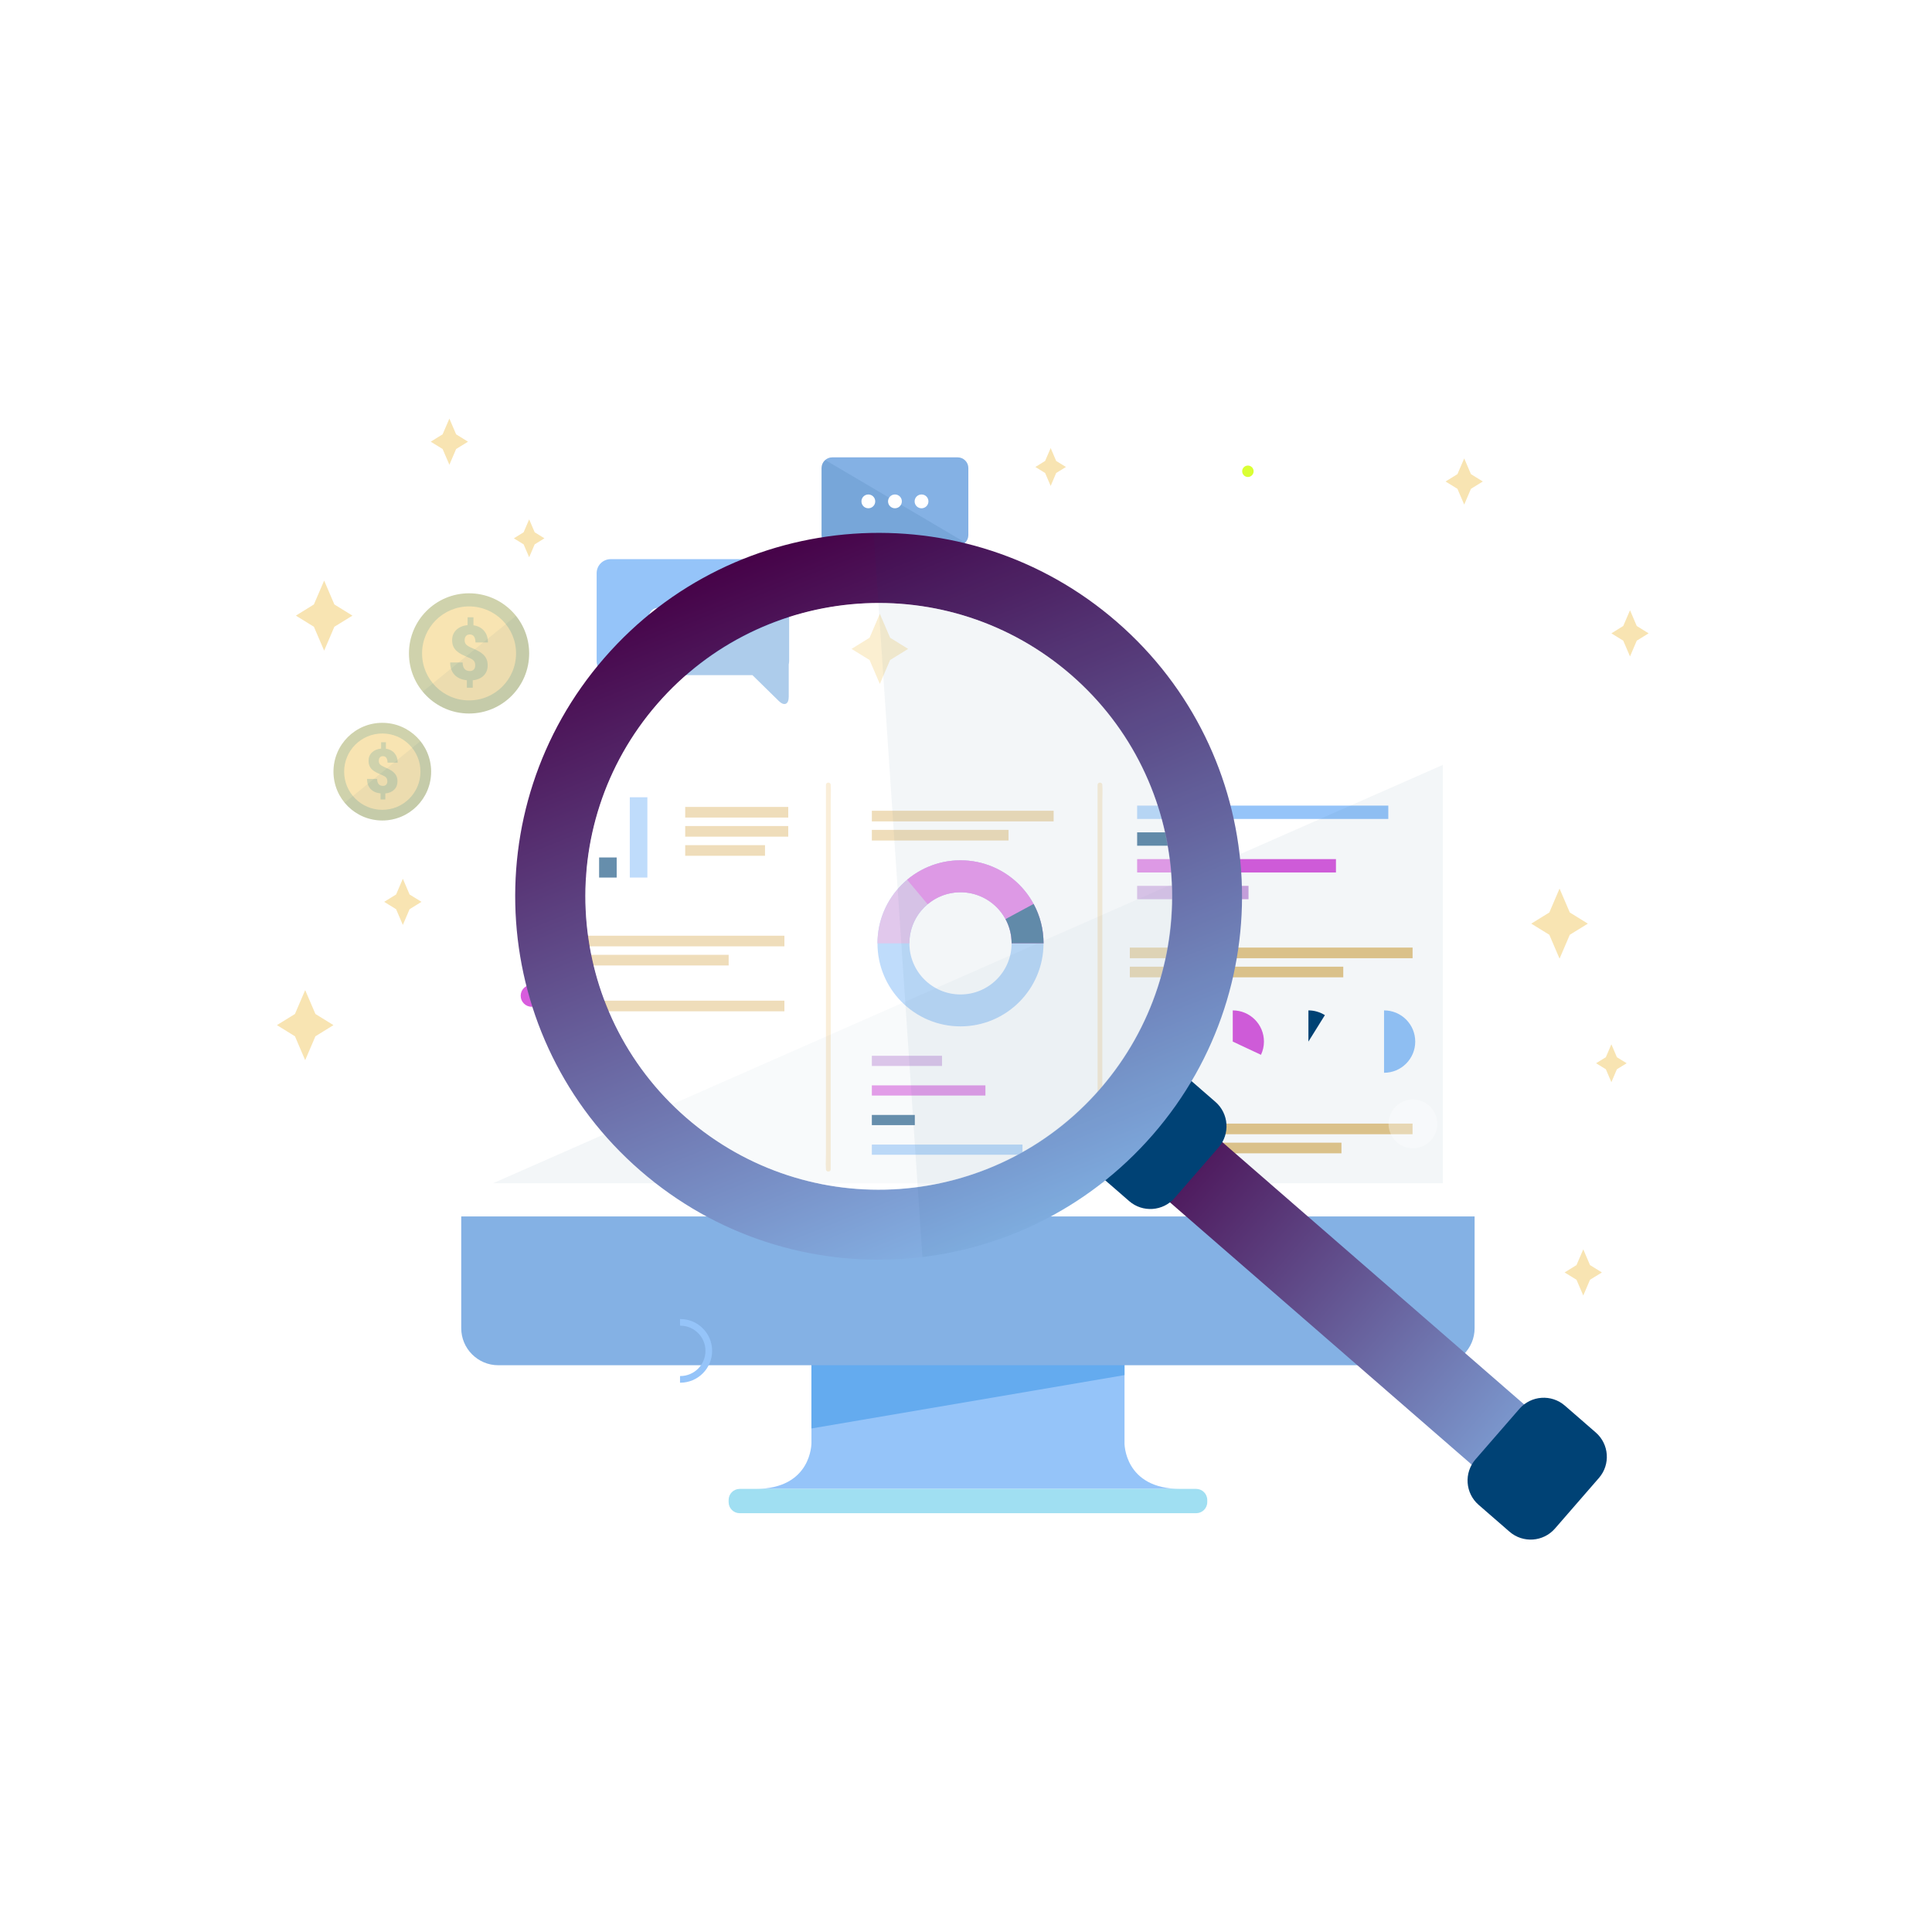 <?xml version="1.0" encoding="utf-8"?>
<svg xmlns="http://www.w3.org/2000/svg" fill="none" height="100%" overflow="visible" preserveAspectRatio="none" style="display: block;" viewBox="0 0 300 300" width="100%">
<g id="Frame 21">
<g filter="url(#filter0_bii_0_508)" id="Rectangle 425">
<rect fill="white" fill-opacity="0.25" height="300" rx="16" width="300"/>
</g>
<g id="Group 16">
<path d="M174.614 224.056V207.974H126V224.056C126 224.056 126.092 231.195 117.317 231.195H183.292C174.517 231.195 174.609 224.056 174.609 224.056H174.614Z" fill="#95C4F9" id="Vector"/>
<path d="M185.74 231.195H114.863C113.912 231.195 113.14 231.966 113.14 232.917V233.247C113.14 234.199 113.912 234.97 114.863 234.97H185.74C186.691 234.97 187.463 234.199 187.463 233.247V232.917C187.463 231.966 186.691 231.195 185.74 231.195Z" fill="#A0DFF2" id="Vector_2"/>
<path d="M125.994 221.813V207.974H174.614V213.526L125.994 221.813Z" fill="#64ABEF" id="Vector_3"/>
<path d="M71.621 188.89V206.251C71.621 209.409 74.205 211.993 77.363 211.993H223.234C226.392 211.993 228.976 209.409 228.976 206.251V188.89H71.621Z" fill="#84B1E4" id="Vector_4"/>
<path d="M128.253 121.886V179.124C128.253 179.893 128.188 180.695 128.253 181.459C128.253 181.491 128.253 181.529 128.253 181.561C128.253 182.038 128.995 182.038 128.995 181.561V124.323C128.995 123.554 129.06 122.753 128.995 121.989C128.995 121.956 128.995 121.918 128.995 121.886C128.995 121.409 128.253 121.409 128.253 121.886Z" fill="#F7E3BF" id="Vector_5"/>
<path d="M170.427 121.886V179.124C170.427 179.893 170.362 180.695 170.427 181.459C170.427 181.491 170.427 181.529 170.427 181.561C170.427 182.038 171.169 182.038 171.169 181.561V124.323C171.169 123.554 171.234 122.753 171.169 121.989C171.169 121.956 171.169 121.918 171.169 121.886C171.169 121.409 170.427 121.409 170.427 121.886Z" fill="#F7E3BF" id="Vector_6"/>
<path d="M136.254 146.483C136.254 153.601 142.028 159.375 149.145 159.375C156.263 159.375 162.037 153.601 162.037 146.483C162.037 139.366 156.263 133.591 149.145 133.591C142.028 133.591 136.254 139.366 136.254 146.483ZM157.081 146.483C157.081 150.865 153.527 154.419 149.145 154.419C144.763 154.419 141.21 150.865 141.21 146.483C141.21 142.101 144.763 138.548 149.145 138.548C153.527 138.548 157.081 142.101 157.081 146.483Z" fill="#95C4F9" id="Vector_7"/>
<path d="M149.145 138.548C153.527 138.548 157.081 142.101 157.081 146.483H162.037C162.037 139.366 156.263 133.591 149.145 133.591C142.028 133.591 136.254 139.366 136.254 146.483H141.21C141.21 142.101 144.763 138.548 149.145 138.548Z" fill="#CDA3DF" id="Vector_8"/>
<path d="M149.145 133.591C145.993 133.591 143.1 134.729 140.863 136.608L144.048 140.406C145.429 139.246 147.206 138.548 149.145 138.548C153.527 138.548 157.081 142.101 157.081 146.483H162.037C162.037 139.366 156.263 133.591 149.145 133.591Z" fill="#D85CDD" id="Vector_9"/>
<path d="M156.133 142.713C156.74 143.835 157.086 145.118 157.086 146.483H162.042C162.042 144.268 161.485 142.182 160.499 140.362L156.133 142.719V142.713Z" fill="#004275" id="Vector_10"/>
<path d="M162.914 163.941H135.381V165.523H162.914V163.941Z" fill="white" id="Vector_11"/>
<path d="M146.274 163.941H135.381V165.523H146.274V163.941Z" fill="#CDA3DF" id="Vector_12"/>
<path d="M162.914 168.535H135.381V170.116H162.914V168.535Z" fill="white" id="Vector_13"/>
<path d="M153.013 168.535H135.381V170.116H153.013V168.535Z" fill="#D85CDD" id="Vector_14"/>
<path d="M162.914 173.128H135.381V174.71H162.914V173.128Z" fill="white" id="Vector_15"/>
<path d="M142.049 173.128H135.381V174.71H142.049V173.128Z" fill="#004275" id="Vector_16"/>
<path d="M162.914 177.727H135.381V179.308H162.914V177.727Z" fill="white" id="Vector_17"/>
<path d="M158.771 177.727H135.381V179.308H158.771V177.727Z" fill="#95C4F9" id="Vector_18"/>
<path d="M149.151 122.926H135.381V124.15H149.151V122.926Z" fill="white" id="Vector_19"/>
<path d="M163.608 125.894H135.381V127.546H163.608V125.894Z" fill="#E5C78C" id="Vector_20"/>
<path d="M156.604 128.863H135.381V130.515H156.604V128.863Z" fill="#E5C78C" id="Vector_21"/>
<path d="M103.255 138.445H80.906V121.615H81.859V137.491H103.255V138.445Z" fill="white" id="Vector_22"/>
<path d="M86.225 130.033H83.495V136.267H86.225V130.033Z" fill="#CDA3DF" id="Vector_23"/>
<path d="M90.991 127.216H88.261V136.267H90.991V127.216Z" fill="#D85CDD" id="Vector_24"/>
<path d="M95.758 133.147H93.028V136.267H95.758V133.147Z" fill="#004275" id="Vector_25"/>
<path d="M100.525 123.798H97.795V136.267H100.525V123.798Z" fill="#95C4F9" id="Vector_26"/>
<path d="M114.202 122.336H106.397V123.56H114.202V122.336Z" fill="white" id="Vector_27"/>
<path d="M122.398 125.299H106.397V126.951H122.398V125.299Z" fill="#E5C78C" id="Vector_28"/>
<path d="M122.398 128.267H106.397V129.919H122.398V128.267Z" fill="#E5C78C" id="Vector_29"/>
<path d="M118.79 131.235H106.397V132.887H118.79V131.235Z" fill="#E5C78C" id="Vector_30"/>
<path d="M84.264 144.533C84.264 145.476 83.501 146.24 82.558 146.24C81.616 146.24 80.852 145.476 80.852 144.533C80.852 143.591 81.616 142.827 82.558 142.827C83.501 142.827 84.264 143.591 84.264 144.533Z" fill="#CDA3DF" id="Vector_31"/>
<path d="M94.301 142.827H86.496V144.051H94.301V142.827Z" fill="white" id="Vector_32"/>
<path d="M121.802 145.297H86.496V146.949H121.802V145.297Z" fill="#E5C78C" id="Vector_33"/>
<path d="M113.146 148.265H86.496V149.918H113.146V148.265Z" fill="#E5C78C" id="Vector_34"/>
<path d="M84.264 154.624C84.264 155.567 83.501 156.331 82.558 156.331C81.616 156.331 80.852 155.567 80.852 154.624C80.852 153.682 81.616 152.918 82.558 152.918C83.501 152.918 84.264 153.682 84.264 154.624Z" fill="#D85CDD" id="Vector_35"/>
<path d="M94.301 152.918H86.496V154.142H94.301V152.918Z" fill="white" id="Vector_36"/>
<path d="M121.802 155.383H86.496V157.035H121.802V155.383Z" fill="#E5C78C" id="Vector_37"/>
<path d="M219.34 142.924H175.438V122.801H176.575V141.781H219.34V142.924Z" fill="white" id="Vector_38"/>
<path d="M219.34 125.093H176.575V127.167H219.34V125.093Z" fill="white" id="Vector_39"/>
<path d="M215.575 125.093H176.575V127.167H215.575V125.093Z" fill="#95C4F9" id="Vector_40"/>
<path d="M219.34 129.247H176.575V131.322H219.34V129.247Z" fill="white" id="Vector_41"/>
<path d="M187.365 129.247H176.575V131.322H187.365V129.247Z" fill="#004275" id="Vector_42"/>
<path d="M219.34 133.402H176.575V135.476H219.34V133.402Z" fill="white" id="Vector_43"/>
<path d="M207.445 133.402H176.575V135.476H207.445V133.402Z" fill="#D85CDD" id="Vector_44"/>
<path d="M219.34 137.556H176.575V139.631H219.34V137.556Z" fill="white" id="Vector_45"/>
<path d="M193.871 137.556H176.575V139.631H193.871V137.556Z" fill="#CDA3DF" id="Vector_46"/>
<path d="M219.345 147.139H175.438V148.791H219.345V147.139Z" fill="#E5C78C" id="Vector_47"/>
<path d="M208.582 150.107H175.438V151.759H208.582V150.107Z" fill="#E5C78C" id="Vector_48"/>
<path d="M184.475 162.482C184.882 159.838 183.069 157.365 180.426 156.958C177.783 156.551 175.31 158.363 174.903 161.007C174.495 163.65 176.308 166.123 178.951 166.53C181.594 166.938 184.067 165.125 184.475 162.482Z" fill="white" id="Vector_49"/>
<path d="M184.056 159.673C183.281 158.031 181.618 156.894 179.684 156.894V161.736L184.056 159.673Z" fill="#CDA3DF" id="Vector_50"/>
<path d="M196.198 162.502C196.627 159.863 194.835 157.375 192.196 156.945C189.556 156.516 187.068 158.308 186.638 160.947C186.209 163.587 188.001 166.075 190.641 166.504C193.28 166.934 195.768 165.142 196.198 162.502Z" fill="white" id="Vector_51"/>
<path d="M195.804 163.789C196.097 163.166 196.265 162.468 196.265 161.736C196.265 159.06 194.098 156.894 191.422 156.894V161.736L195.799 163.789H195.804Z" fill="#D85CDD" id="Vector_52"/>
<path d="M207.927 162.679C208.444 160.055 206.736 157.509 204.112 156.992C201.488 156.475 198.942 158.182 198.425 160.806C197.908 163.43 199.616 165.977 202.24 166.494C204.864 167.011 207.41 165.303 207.927 162.679Z" fill="white" id="Vector_53"/>
<path d="M205.728 157.63C204.986 157.17 204.114 156.894 203.171 156.894V161.736L205.728 157.63Z" fill="#004275" id="Vector_54"/>
<path d="M218.337 165.159C220.228 163.268 220.228 160.202 218.337 158.311C216.446 156.419 213.38 156.419 211.489 158.311C209.598 160.202 209.598 163.268 211.489 165.159C213.38 167.05 216.446 167.05 218.337 165.159Z" fill="white" id="Vector_55"/>
<path d="M219.757 161.736C219.757 159.06 217.59 156.894 214.915 156.894V166.579C217.59 166.579 219.757 164.412 219.757 161.736Z" fill="#95C4F9" id="Vector_56"/>
<path d="M188.611 171.503H174.842V172.727H188.611V171.503Z" fill="white" id="Vector_57"/>
<path d="M219.34 174.471H174.842V176.123H219.34V174.471Z" fill="#E5C78C" id="Vector_58"/>
<path d="M208.301 177.434H174.842V179.086H208.301V177.434Z" fill="#E5C78C" id="Vector_59"/>
<path d="M76.567 183.728L224.041 118.771V183.728H76.567Z" fill="#004275" id="Vector_60" opacity="0.05"/>
<path d="M105.633 204.816C105.633 204.816 105.606 204.816 105.595 204.816V205.85C105.595 205.85 105.622 205.85 105.633 205.85C107.794 205.85 109.544 207.6 109.544 209.761C109.544 211.922 107.794 213.672 105.633 213.672C105.622 213.672 105.606 213.672 105.595 213.672V214.706C105.595 214.706 105.622 214.706 105.633 214.706C108.363 214.706 110.578 212.491 110.578 209.761C110.578 207.031 108.363 204.816 105.633 204.816Z" fill="#95C4F9" id="Vector_61"/>
<path d="M222.763 172.792C223.717 174.656 222.98 176.936 221.117 177.884C219.253 178.837 216.973 178.101 216.025 176.237C215.077 174.374 215.808 172.093 217.672 171.146C219.535 170.192 221.815 170.929 222.763 172.792Z" fill="white" id="Vector_62" opacity="0.36"/>
<path d="M120.372 86.824H94.816C93.624 86.824 92.649 87.799 92.649 88.99V102.662C92.649 103.854 93.624 104.829 94.816 104.829H116.84L120.93 108.843C121.78 109.677 122.473 109.384 122.473 108.193V103.16C122.511 102.998 122.538 102.835 122.538 102.662V88.99C122.538 87.799 121.563 86.824 120.372 86.824ZM102.172 97.191C101.397 97.191 100.769 96.563 100.769 95.788C100.769 95.014 101.397 94.385 102.172 94.385C102.946 94.385 103.575 95.014 103.575 95.788C103.575 96.563 102.946 97.191 102.172 97.191ZM107.588 97.191C106.814 97.191 106.186 96.563 106.186 95.788C106.186 95.014 106.814 94.385 107.588 94.385C108.363 94.385 108.991 95.014 108.991 95.788C108.991 96.563 108.363 97.191 107.588 97.191ZM113.005 97.191C112.231 97.191 111.602 96.563 111.602 95.788C111.602 95.014 112.231 94.385 113.005 94.385C113.78 94.385 114.408 95.014 114.408 95.788C114.408 96.563 113.78 97.191 113.005 97.191Z" fill="#95C4F9" id="Vector_63"/>
<path d="M120.924 108.848C121.775 109.682 122.468 109.39 122.468 108.198V103.166C122.506 103.003 122.533 102.841 122.533 102.667V88.996C122.533 88.346 122.235 87.761 121.775 87.365L108.769 95.041C108.91 95.257 108.991 95.517 108.991 95.794C108.991 96.568 108.363 97.197 107.589 97.197C107.058 97.197 106.597 96.899 106.359 96.46L93.267 104.184C93.662 104.585 94.204 104.834 94.811 104.834H116.835L120.924 108.848ZM113.005 97.191C112.231 97.191 111.602 96.563 111.602 95.788C111.602 95.014 112.231 94.385 113.005 94.385C113.78 94.385 114.408 95.014 114.408 95.788C114.408 96.563 113.78 97.191 113.005 97.191Z" fill="#004275" id="Vector_64" opacity="0.2"/>
<path d="M127.571 72.67V83.091C127.571 83.222 127.592 83.352 127.619 83.471V87.311C127.619 88.221 128.15 88.443 128.8 87.804L131.92 84.744H148.712C149.622 84.744 150.364 84.001 150.364 83.091V72.67C150.364 71.76 149.622 71.018 148.712 71.018H129.228C128.318 71.018 127.576 71.76 127.576 72.67H127.571ZM142.022 77.854C142.022 77.263 142.499 76.781 143.095 76.781C143.691 76.781 144.167 77.258 144.167 77.854C144.167 78.449 143.691 78.926 143.095 78.926C142.499 78.926 142.022 78.449 142.022 77.854ZM137.895 77.854C137.895 77.263 138.371 76.781 138.967 76.781C139.563 76.781 140.04 77.258 140.04 77.854C140.04 78.449 139.563 78.926 138.967 78.926C138.371 78.926 137.895 78.449 137.895 77.854ZM133.762 77.854C133.762 77.263 134.238 76.781 134.834 76.781C135.43 76.781 135.907 77.258 135.907 77.854C135.907 78.449 135.43 78.926 134.834 78.926C134.238 78.926 133.762 78.449 133.762 77.854Z" fill="#84B1E4" id="Vector_65"/>
<path d="M131.915 84.749H148.707C149.167 84.749 149.584 84.56 149.882 84.256L139.899 78.368C139.715 78.699 139.368 78.926 138.962 78.926C138.372 78.926 137.889 78.45 137.889 77.854C137.889 77.643 137.954 77.448 138.057 77.28L128.139 71.43C127.787 71.733 127.56 72.177 127.56 72.676V83.097C127.56 83.227 127.582 83.357 127.609 83.476V87.317C127.609 88.227 128.139 88.449 128.789 87.81L131.909 84.749H131.915ZM133.762 77.854C133.762 77.263 134.239 76.781 134.834 76.781C135.43 76.781 135.907 77.258 135.907 77.854C135.907 78.45 135.43 78.926 134.834 78.926C134.239 78.926 133.762 78.45 133.762 77.854Z" fill="#004275" id="Vector_66" opacity="0.1"/>
<path d="M72.835 110.793C77.989 110.793 82.168 106.614 82.168 101.46C82.168 96.305 77.989 92.127 72.835 92.127C67.68 92.127 63.502 96.305 63.502 101.46C63.502 106.614 67.68 110.793 72.835 110.793Z" fill="#CFD2AC" id="Vector_67"/>
<path d="M72.835 108.756C76.865 108.756 80.131 105.489 80.131 101.46C80.131 97.43 76.865 94.163 72.835 94.163C68.805 94.163 65.539 97.43 65.539 101.46C65.539 105.489 68.805 108.756 72.835 108.756Z" fill="#F8E4B2" id="Vector_68"/>
<path d="M73.794 103.312C73.794 103.009 73.718 102.77 73.572 102.603C73.42 102.429 73.16 102.267 72.787 102.115C72.413 101.963 72.066 101.806 71.746 101.649C71.427 101.492 71.156 101.308 70.923 101.102C70.696 100.896 70.517 100.658 70.392 100.387C70.268 100.116 70.208 99.786 70.208 99.401C70.208 98.757 70.425 98.221 70.864 97.803C71.302 97.386 71.882 97.142 72.608 97.072V95.859H73.518V97.094C74.216 97.197 74.769 97.484 75.17 97.96C75.571 98.437 75.771 99.033 75.771 99.759H73.832C73.832 99.363 73.756 99.055 73.604 98.838C73.453 98.621 73.231 98.518 72.949 98.518C72.694 98.518 72.499 98.6 72.359 98.757C72.218 98.914 72.147 99.136 72.147 99.412C72.147 99.688 72.229 99.921 72.391 100.089C72.554 100.257 72.808 100.414 73.166 100.566C73.523 100.718 73.859 100.875 74.173 101.037C74.487 101.2 74.764 101.384 74.991 101.59C75.219 101.795 75.403 102.039 75.533 102.315C75.663 102.592 75.728 102.922 75.728 103.307C75.728 103.962 75.522 104.493 75.105 104.91C74.688 105.322 74.124 105.565 73.409 105.636V106.79H72.494V105.63C71.66 105.544 71.021 105.257 70.571 104.775C70.127 104.293 69.905 103.653 69.905 102.863H71.839C71.839 103.301 71.936 103.632 72.131 103.859C72.326 104.087 72.597 104.2 72.954 104.2C73.214 104.2 73.42 104.125 73.567 103.968C73.718 103.81 73.789 103.599 73.789 103.328L73.794 103.312Z" fill="#CFD2AC" id="Vector_69"/>
<path d="M82.168 101.46C82.168 99.25 81.399 97.224 80.115 95.626L65.636 107.397C67.348 109.471 69.937 110.793 72.835 110.793C77.986 110.793 82.168 106.617 82.168 101.46Z" fill="#004275" id="Vector_70" opacity="0.05"/>
<path d="M59.364 127.406C63.552 127.406 66.947 124.01 66.947 119.822C66.947 115.634 63.552 112.239 59.364 112.239C55.176 112.239 51.781 115.634 51.781 119.822C51.781 124.01 55.176 127.406 59.364 127.406Z" fill="#CFD2AC" id="Vector_71"/>
<path d="M59.364 125.748C62.637 125.748 65.29 123.095 65.29 119.822C65.29 116.549 62.637 113.896 59.364 113.896C56.091 113.896 53.438 116.549 53.438 119.822C53.438 123.095 56.091 125.748 59.364 125.748Z" fill="#F8E4B2" id="Vector_72"/>
<path d="M60.144 121.322C60.144 121.079 60.084 120.884 59.959 120.743C59.84 120.602 59.624 120.472 59.32 120.347C59.017 120.223 58.735 120.098 58.475 119.968C58.215 119.838 57.993 119.692 57.809 119.524C57.625 119.356 57.479 119.161 57.381 118.939C57.284 118.717 57.229 118.452 57.229 118.137C57.229 117.612 57.408 117.179 57.76 116.837C58.112 116.496 58.589 116.301 59.179 116.242V115.256H59.922V116.258C60.49 116.339 60.94 116.577 61.265 116.962C61.59 117.347 61.752 117.834 61.752 118.424H60.176C60.176 118.099 60.111 117.85 59.992 117.677C59.867 117.504 59.689 117.417 59.461 117.417C59.255 117.417 59.098 117.482 58.984 117.612C58.871 117.742 58.816 117.921 58.816 118.148C58.816 118.376 58.882 118.56 59.011 118.695C59.142 118.831 59.353 118.961 59.64 119.085C59.927 119.21 60.203 119.334 60.458 119.47C60.712 119.6 60.934 119.752 61.124 119.919C61.308 120.087 61.454 120.282 61.563 120.51C61.666 120.732 61.72 121.003 61.72 121.317C61.72 121.848 61.552 122.281 61.216 122.617C60.88 122.953 60.42 123.148 59.835 123.207V124.145H59.093V123.202C58.416 123.132 57.896 122.899 57.533 122.503C57.17 122.108 56.991 121.593 56.991 120.949H58.562C58.562 121.301 58.638 121.572 58.795 121.756C58.952 121.94 59.174 122.032 59.467 122.032C59.678 122.032 59.846 121.967 59.965 121.842C60.084 121.718 60.149 121.544 60.149 121.322H60.144Z" fill="#CFD2AC" id="Vector_73"/>
<path d="M66.947 119.822C66.947 118.029 66.319 116.383 65.279 115.083L53.514 124.648C54.906 126.333 57.007 127.406 59.364 127.406C63.551 127.406 66.947 124.009 66.947 119.822Z" fill="#004275" id="Vector_74" opacity="0.05"/>
<path d="M138.213 99.026L136.62 95.316L135.028 99.026L132.227 100.76L135.028 102.488L136.62 106.198L138.213 102.488L141.013 100.76L138.213 99.026Z" fill="#F8E4B2" id="Vector_75"/>
<path d="M228.407 73.624L227.362 71.181L226.311 73.624L224.464 74.766L226.311 75.904L227.362 78.352L228.407 75.904L230.254 74.766L228.407 73.624Z" fill="#F8E4B2" id="Vector_76"/>
<path d="M164.003 71.576L163.147 69.572L162.286 71.576L160.775 72.513L162.286 73.445L163.147 75.454L164.003 73.445L165.52 72.513L164.003 71.576Z" fill="#F8E4B2" id="Vector_77"/>
<path d="M243.758 141.689L242.166 137.979L240.579 141.689L237.773 143.423L240.579 145.15L242.166 148.861L243.758 145.15L246.559 143.423L243.758 141.689Z" fill="#F8E4B2" id="Vector_78"/>
<path d="M254.153 97.202L253.108 94.759L252.057 97.202L250.215 98.345L252.057 99.483L253.108 101.931L254.153 99.483L256 98.345L254.153 97.202Z" fill="#F8E4B2" id="Vector_79"/>
<path d="M251.071 164.163L250.215 162.159L249.354 164.163L247.837 165.1L249.354 166.032L250.215 168.042L251.071 166.032L252.588 165.1L251.071 164.163Z" fill="#F8E4B2" id="Vector_80"/>
<path d="M246.895 196.441L245.849 193.998L244.798 196.441L242.951 197.584L244.798 198.721L245.849 201.17L246.895 198.721L248.742 197.584L246.895 196.441Z" fill="#F8E4B2" id="Vector_81"/>
<path d="M51.921 93.86L50.334 90.15L48.742 93.86L45.941 95.594L48.742 97.322L50.334 101.032L51.921 97.322L54.727 95.594L51.921 93.86Z" fill="#F8E4B2" id="Vector_82"/>
<path d="M63.6 138.895L62.554 136.452L61.504 138.895L59.656 140.037L61.504 141.18L62.554 143.623L63.6 141.18L65.447 140.037L63.6 138.895Z" fill="#F8E4B2" id="Vector_83"/>
<path d="M70.826 67.443L69.78 65L68.729 67.443L66.882 68.586L68.729 69.723L69.78 72.172L70.826 69.723L72.673 68.586L70.826 67.443Z" fill="#F8E4B2" id="Vector_84"/>
<path d="M83.024 82.653L82.168 80.649L81.307 82.653L79.79 83.59L81.307 84.527L82.168 86.531L83.024 84.527L84.541 83.59L83.024 82.653Z" fill="#F8E4B2" id="Vector_85"/>
<path d="M48.98 157.452L47.388 153.742L45.8 157.452L43 159.18L45.8 160.913L47.388 164.624L48.98 160.913L51.78 159.18L48.98 157.452Z" fill="#F8E4B2" id="Vector_86"/>
<path d="M194.401 72.551C194.748 72.897 194.748 73.461 194.401 73.807C194.055 74.154 193.491 74.154 193.145 73.807C192.798 73.461 192.798 72.897 193.145 72.551C193.491 72.204 194.055 72.204 194.401 72.551Z" fill="#DAFF34" id="Vector_87"/>
</g>
<g id="Group 17">
<path d="M179.941 168.779L171.811 178.133L239.176 236.681L247.306 227.326L179.941 168.779Z" fill="url(#paint0_linear_0_508)" id="Vector_88"/>
<path d="M176.876 167.429L170.052 175.281C168.238 177.367 168.46 180.528 170.546 182.342L175.34 186.508C177.426 188.321 180.588 188.1 182.401 186.013L189.225 178.162C191.038 176.075 190.817 172.914 188.731 171.101L183.937 166.934C181.851 165.121 178.689 165.342 176.876 167.429Z" fill="#004275" id="Vector_89"/>
<path d="M235.933 218.763L229.109 226.614C227.296 228.701 227.517 231.862 229.604 233.676L234.397 237.842C236.484 239.655 239.645 239.434 241.459 237.347L248.283 229.495C250.096 227.409 249.875 224.248 247.788 222.434L242.995 218.268C240.908 216.455 237.747 216.676 235.933 218.763Z" fill="#004275" id="Vector_90"/>
<path d="M93.839 102.163C73.394 125.682 75.886 161.327 99.418 181.766C122.937 202.211 158.581 199.719 179.021 176.187C199.466 152.668 196.974 117.024 173.442 96.584C149.923 76.139 114.279 78.632 93.839 102.163ZM170.819 169.06C154.309 188.048 125.542 190.056 106.559 173.559C87.575 157.062 85.563 128.282 102.059 109.299C118.569 90.31 147.336 88.303 166.319 104.799C185.308 121.309 187.316 150.076 170.819 169.06Z" fill="url(#paint1_linear_0_508)" id="Vector_91"/>
<path d="M180.288 126.737C173.406 102.539 148.211 88.502 124.013 95.384C99.816 102.265 85.779 127.46 92.66 151.658C99.542 175.856 124.737 189.893 148.935 183.011C173.132 176.129 187.17 150.934 180.288 126.737Z" fill="white" id="Vector_92" opacity="0.4"/>
<path d="M135.664 82.767L143.235 195.194C156.622 193.571 169.478 187.175 179.026 176.2C199.471 152.681 196.979 117.037 173.447 96.597C162.548 87.124 149.04 82.585 135.664 82.767Z" fill="#004275" id="Vector_93" opacity="0.05"/>
</g>
</g>
<defs>
<filter color-interpolation-filters="sRGB" filterUnits="userSpaceOnUse" height="483.2" id="filter0_bii_0_508" width="483.2" x="-91.6" y="-91.6">
<feFlood flood-opacity="0" result="BackgroundImageFix"/>
<feGaussianBlur in="BackgroundImageFix" stdDeviation="45.8"/>
<feComposite in2="SourceAlpha" operator="in" result="effect1_backgroundBlur_0_508"/>
<feBlend in="SourceGraphic" in2="effect1_backgroundBlur_0_508" mode="normal" result="shape"/>
<feColorMatrix in="SourceAlpha" result="hardAlpha" type="matrix" values="0 0 0 0 0 0 0 0 0 0 0 0 0 0 0 0 0 0 127 0"/>
<feOffset dx="-4" dy="4"/>
<feGaussianBlur stdDeviation="2"/>
<feComposite in2="hardAlpha" k2="-1" k3="1" operator="arithmetic"/>
<feColorMatrix type="matrix" values="0 0 0 0 1 0 0 0 0 1 0 0 0 0 1 0 0 0 0.488 0"/>
<feBlend in2="shape" mode="normal" result="effect2_innerShadow_0_508"/>
<feColorMatrix in="SourceAlpha" result="hardAlpha" type="matrix" values="0 0 0 0 0 0 0 0 0 0 0 0 0 0 0 0 0 0 127 0"/>
<feOffset dx="4" dy="-4"/>
<feGaussianBlur stdDeviation="2"/>
<feComposite in2="hardAlpha" k2="-1" k3="1" operator="arithmetic"/>
<feColorMatrix type="matrix" values="0 0 0 0 0.84 0 0 0 0 0.84 0 0 0 0 0.84 0 0 0 0.488 0"/>
<feBlend in2="effect2_innerShadow_0_508" mode="normal" result="effect3_innerShadow_0_508"/>
</filter>
<linearGradient gradientUnits="userSpaceOnUse" id="paint0_linear_0_508" x1="175.876" x2="243.241" y1="173.456" y2="232.004">
<stop stop-color="#460248"/>
<stop offset="1" stop-color="#84B1E4"/>
</linearGradient>
<linearGradient gradientUnits="userSpaceOnUse" id="paint1_linear_0_508" x1="115.363" x2="157.497" y1="86.812" y2="191.539">
<stop stop-color="#460248"/>
<stop offset="1" stop-color="#84B1E4"/>
</linearGradient>
</defs>
</svg>